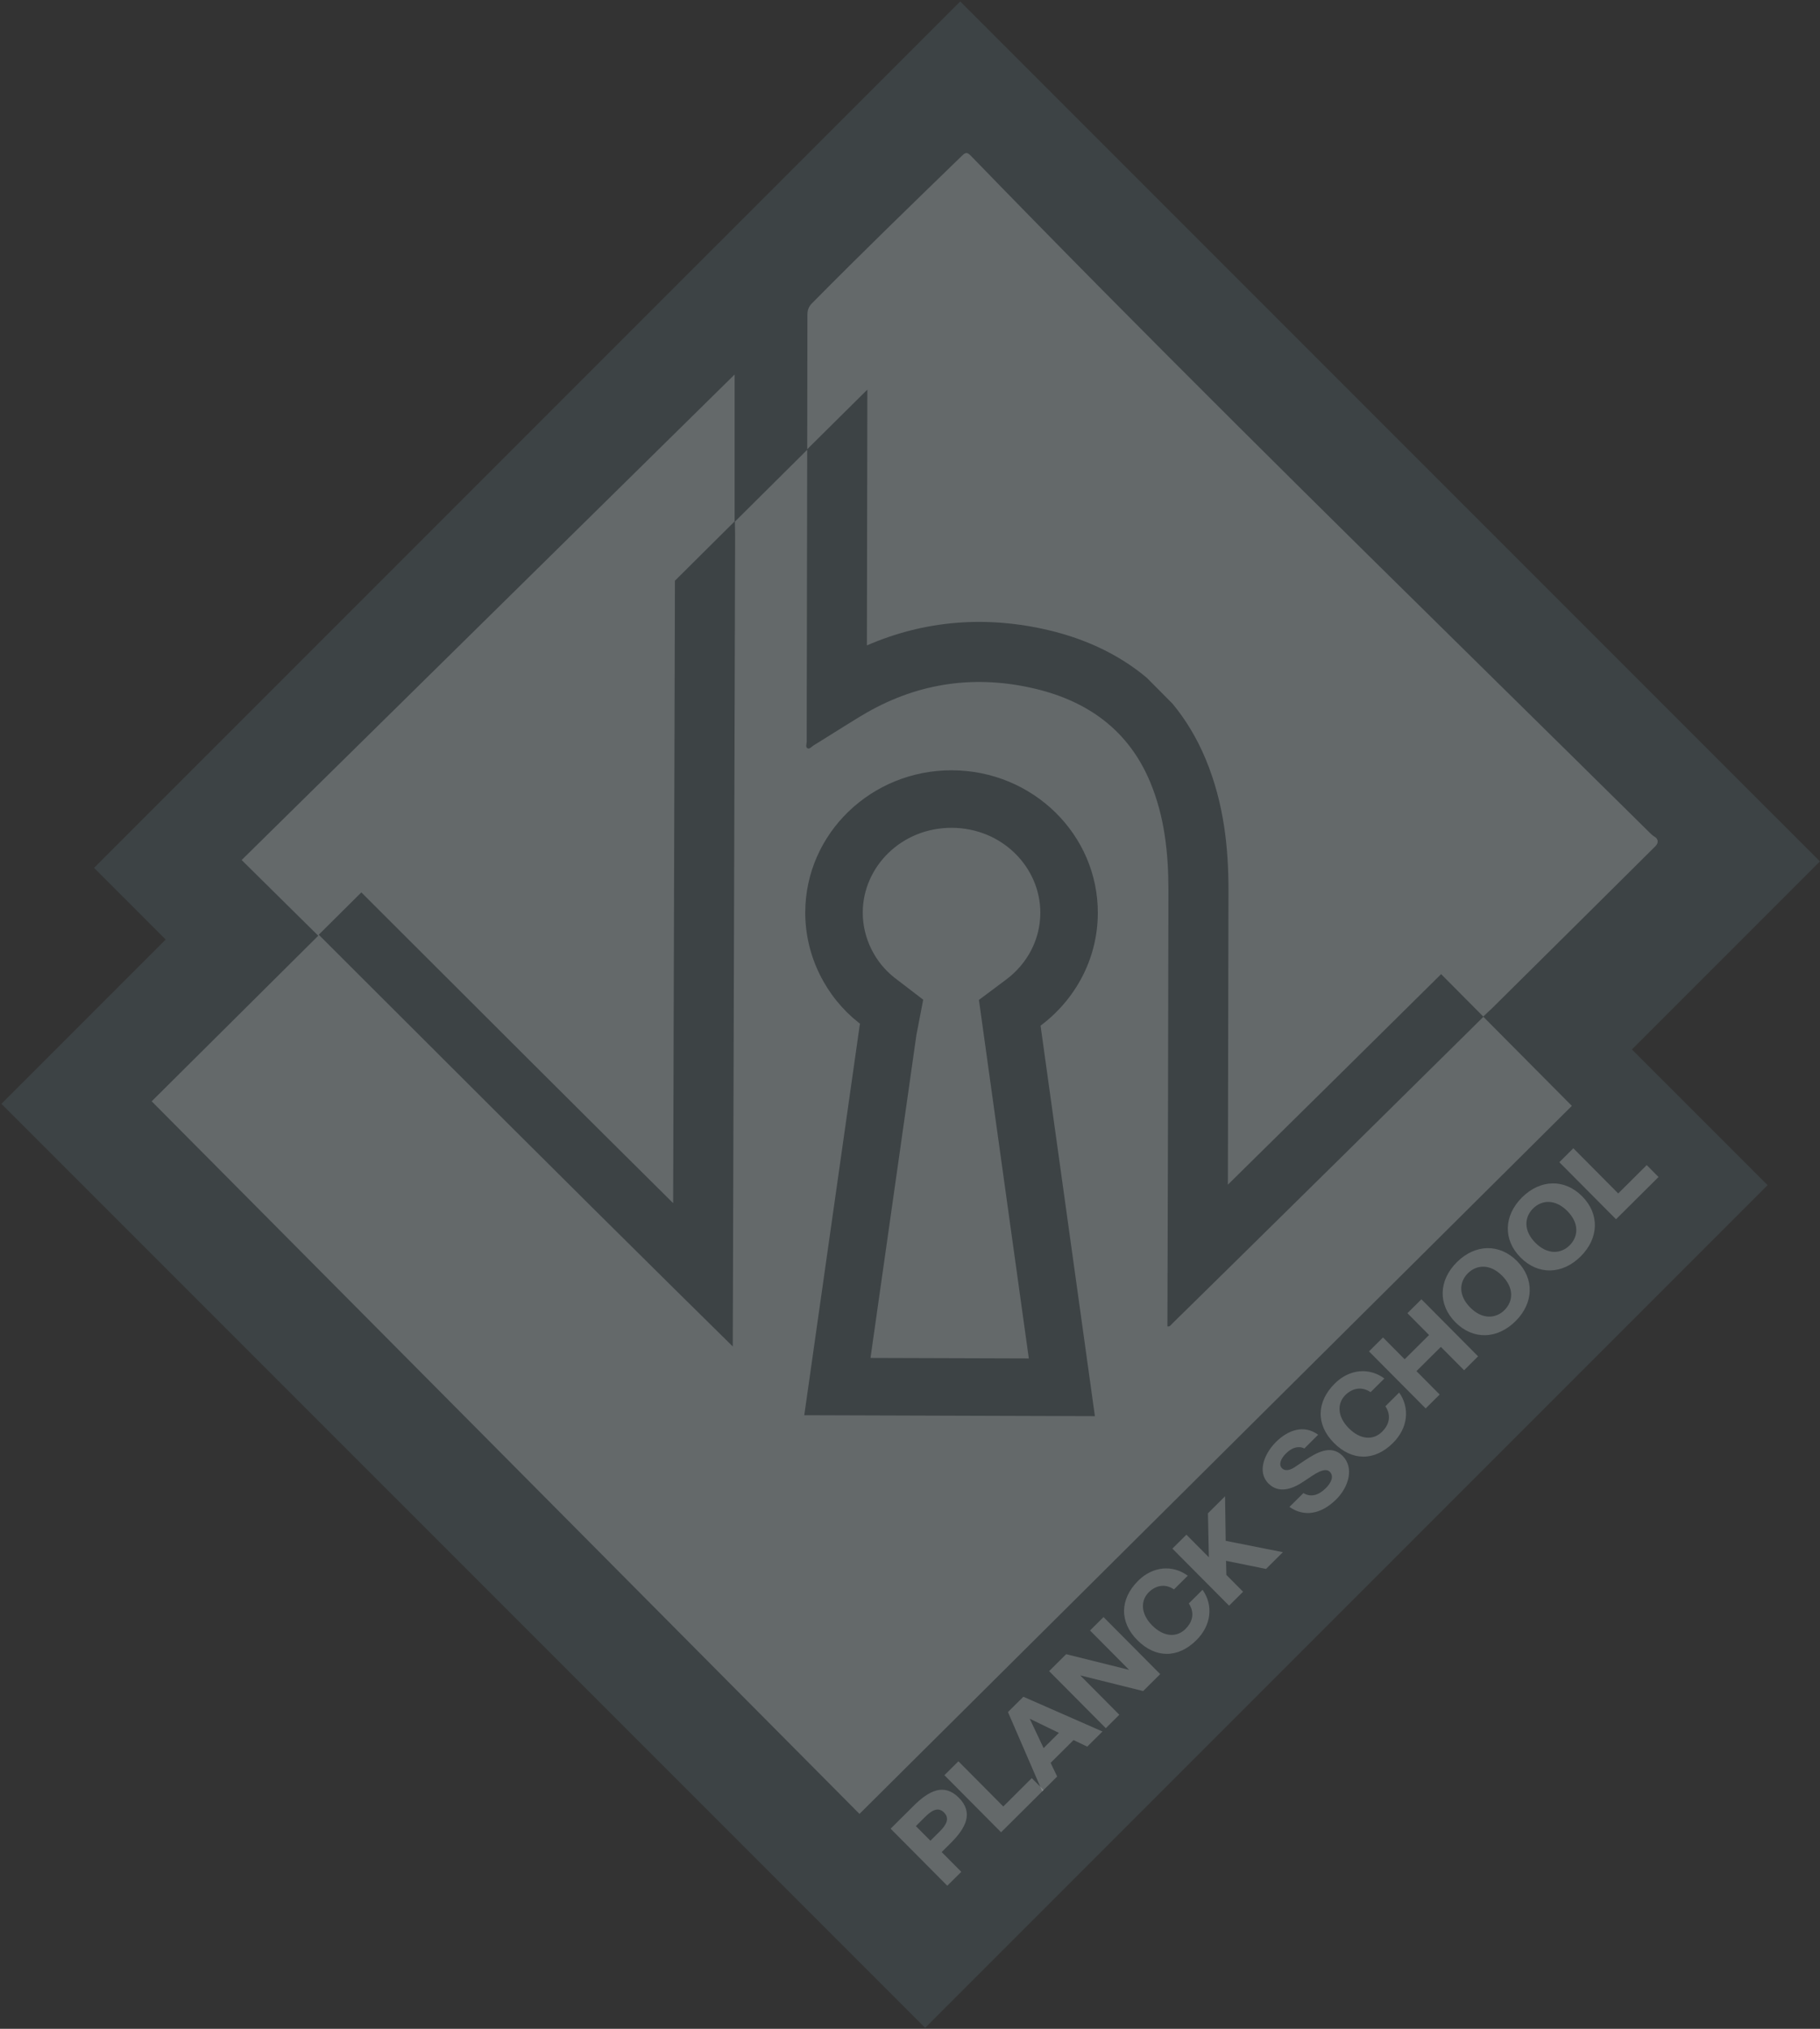 <?xml version="1.0" encoding="UTF-8"?> <svg xmlns="http://www.w3.org/2000/svg" viewBox="0 0 140 156" fill="none"><rect x="0" y="0" width="140" height="156" fill="#333333" stroke="none"/><g clip-path="url(#clip0_3437_1910)"><path d="M73.862 0.112L7.236 66.732L12.746 72.243L0.11 84.878L71.165 155.927L135.968 91.13L125.533 80.696L139.993 66.237L73.862 0.112Z" fill="#9AD7E9" fill-opacity="0.1"></path><path fill-rule="evenodd" clip-rule="evenodd" d="M120.912 85.034L114.108 78.188C118.524 73.818 122.936 69.444 127.344 65.064C127.591 64.82 127.572 64.496 127.258 64.327C127.13 64.248 127.032 64.159 126.934 64.061C123.171 60.343 119.401 56.632 115.63 52.919L115.626 52.916L115.626 52.916C101.864 39.369 88.096 25.816 74.66 11.956C74.395 11.69 74.267 11.719 74.011 11.964C70.133 15.722 66.251 19.485 62.456 23.326C62.209 23.581 62.111 23.836 62.109 24.19C62.105 27.655 62.099 31.12 62.093 34.585L56.531 40.111C56.532 40.431 56.536 40.595 56.541 40.748C56.545 40.904 56.549 41.05 56.548 41.338C56.523 49.611 56.5 57.883 56.477 66.155L56.476 66.205V66.245C56.447 76.519 56.418 86.794 56.386 97.069C56.38 99.223 56.373 101.378 56.366 103.533C54.83 102.021 53.295 100.508 51.761 98.993C43.405 90.737 35.093 82.435 26.781 74.133L26.765 74.117C26.016 73.37 25.267 72.622 24.519 71.874L27.796 68.619C28.547 69.37 29.299 70.121 30.051 70.871C37.29 78.101 44.522 85.324 51.781 92.515C51.808 83.734 51.833 74.954 51.857 66.173L51.857 66.142V66.129C51.877 58.97 51.898 51.811 51.919 44.652L55.842 40.755L56.51 40.092V28.796L18.589 66.13L24.482 71.952L11.668 84.683L66.114 139.476L120.912 85.034ZM89.82 95.649L89.814 97.376C89.811 98.749 89.806 100.121 89.802 101.494L89.8 101.99C89.844 101.996 89.88 101.996 89.91 101.99C89.994 101.975 90.039 101.922 90.083 101.871L90.092 101.859L90.1 101.85C90.108 101.841 90.117 101.832 90.125 101.823C91.562 100.413 92.998 99.002 94.433 97.591C100.445 91.68 106.446 85.762 112.439 79.835L112.531 79.746L112.677 79.602L112.792 79.487C113.715 78.576 115.631 76.686 114.095 78.163L110.856 74.904C105.395 80.308 99.927 85.704 94.452 91.094C94.472 83.538 94.487 75.982 94.498 68.426V68.419C94.497 65.298 94.178 61.82 92.746 58.379L92.745 58.376C92.068 56.748 91.207 55.332 90.196 54.112L88.217 52.12C86.082 50.327 83.524 49.145 80.749 48.478L80.742 48.476C75.868 47.311 71.121 47.7 66.684 49.629C66.689 47.112 66.694 44.595 66.698 42.078V42.061V42.041C66.706 38.189 66.713 34.337 66.719 30.486L66.719 29.96L62.093 34.544C62.089 37.046 62.084 39.548 62.08 42.05L62.079 42.096C62.073 45.464 62.066 48.833 62.061 52.201L62.059 52.941C62.057 54.103 62.056 55.266 62.054 56.428L62.053 57.039C62.053 57.087 62.044 57.141 62.036 57.194C62.014 57.334 61.992 57.476 62.12 57.54C62.239 57.596 62.347 57.505 62.453 57.415C62.497 57.378 62.54 57.342 62.583 57.316C62.731 57.225 62.88 57.134 63.028 57.042L63.03 57.041C63.423 56.797 63.815 56.552 64.207 56.306L64.21 56.304C64.82 55.923 65.431 55.54 66.047 55.165L66.128 55.116C66.31 55.005 66.493 54.897 66.675 54.792C70.734 52.477 75.082 51.872 79.668 52.968C83.724 53.944 86.832 56.185 88.481 60.151C89.582 62.798 89.878 65.59 89.879 68.42C89.866 77.496 89.846 86.573 89.82 95.649ZM75.302 76.887L77.396 75.323C79.023 74.108 80.019 72.25 80.025 70.2C80.037 66.71 77.103 63.665 73.216 63.653C69.328 63.64 66.376 66.666 66.365 70.156C66.358 72.154 67.325 74.009 68.781 75.157C68.802 75.174 68.824 75.191 68.846 75.207L71.015 76.87L70.491 79.592L66.961 104.415L79.14 104.454L75.302 76.887ZM84.223 108.893L61.867 108.821L66.127 78.862L66.156 78.718C66.118 78.689 66.08 78.659 66.043 78.629C63.565 76.676 61.931 73.556 61.942 70.141C61.962 64.095 67.015 59.21 73.23 59.23C79.445 59.251 84.467 64.168 84.448 70.213C84.436 73.741 82.712 76.873 80.043 78.866L84.223 108.893Z" fill="white" fill-opacity="0.2"></path><path d="M68.509 140.613L72.868 145L73.946 143.93L72.436 142.411L73.117 141.735C74.302 140.558 74.907 139.391 73.759 138.235C72.616 137.085 71.451 137.689 70.267 138.866L68.509 140.613ZM71.164 139.706C71.668 139.206 72.161 138.908 72.618 139.368C73.076 139.828 72.787 140.331 72.282 140.832L71.57 141.539L70.452 140.414L71.164 139.706Z" fill="white" fill-opacity="0.2"></path><path d="M73.724 135.431L72.647 136.501L77.006 140.889L80.276 137.64L79.368 136.726L77.176 138.905L73.724 135.431Z" fill="white" fill-opacity="0.2"></path><path d="M80.174 137.742L81.321 136.602L80.817 135.552L82.581 133.799L83.634 134.305L84.806 133.14L78.72 130.468L77.535 131.645L80.174 137.742ZM79.21 132.158L81.455 133.246L80.277 134.417L79.21 132.158Z" fill="white" fill-opacity="0.2"></path><path d="M89.246 128.729L84.886 124.342L83.847 125.374L86.853 128.4L82.013 127.196L80.702 128.499L85.062 132.886L86.102 131.853L83.095 128.827L87.935 130.031L89.246 128.729Z" fill="white" fill-opacity="0.2"></path><path d="M91.446 123.296C91.969 124.099 91.663 124.787 91.191 125.257C90.535 125.908 89.544 125.906 88.624 124.98C87.734 124.085 87.728 123.07 88.364 122.437C88.874 121.93 89.593 121.733 90.308 122.213L91.366 121.162C90.223 120.314 88.694 120.413 87.554 121.546C86.124 122.968 86.107 124.728 87.484 126.113C88.879 127.517 90.608 127.531 92.032 126.116C93.186 124.971 93.344 123.43 92.504 122.244L91.446 123.296Z" fill="white" fill-opacity="0.2"></path><path d="M91.262 118.007L90.184 119.077L94.544 123.465L95.622 122.394L94.335 121.099L94.311 120.016L97.386 120.641L98.684 119.352L94.285 118.479L94.236 115.052L92.919 116.361L92.988 119.744L91.262 118.007Z" fill="white" fill-opacity="0.2"></path><path d="M101.398 110.321C100.285 109.503 99.049 109.985 98.161 110.868C97.266 111.757 96.679 113.17 97.569 114.066C98.35 114.852 99.368 114.527 100.255 113.934L100.918 113.492C101.524 113.094 102.009 112.889 102.292 113.173C102.653 113.536 102.358 114.058 101.986 114.427C101.425 114.985 100.836 115.148 100.26 114.808L99.189 115.872C100.302 116.653 101.612 116.459 102.79 115.288C103.742 114.343 104.189 112.864 103.275 111.944C102.361 111.025 101.212 111.733 100.33 112.32L99.586 112.819C99.198 113.072 98.834 113.121 98.618 112.903C98.347 112.631 98.499 112.179 98.921 111.76C99.381 111.303 99.896 111.153 100.334 111.379L101.398 110.321Z" fill="white" fill-opacity="0.2"></path><path d="M106.569 108.13C107.092 108.934 106.786 109.622 106.314 110.091C105.658 110.743 104.668 110.741 103.748 109.815C102.858 108.919 102.85 107.904 103.487 107.272C103.997 106.765 104.716 106.568 105.431 107.048L106.489 105.996C105.346 105.148 103.817 105.248 102.677 106.381C101.246 107.802 101.23 109.562 102.607 110.948C104.002 112.352 105.731 112.366 107.155 110.951C108.308 109.805 108.468 108.264 107.627 107.079L106.569 108.13Z" fill="white" fill-opacity="0.2"></path><path d="M108.262 100.976L109.927 102.653L108.05 104.518L106.384 102.841L105.307 103.912L109.666 108.299L110.744 107.229L108.958 105.431L110.836 103.566L112.622 105.364L113.699 104.293L109.34 99.906L108.262 100.976Z" fill="white" fill-opacity="0.2"></path><path d="M113.095 100.54C112.168 99.609 112.242 98.573 112.916 97.904C113.591 97.234 114.626 97.167 115.552 98.099C116.478 99.031 116.405 100.066 115.731 100.736C115.056 101.406 114.021 101.472 113.095 100.54ZM116.693 96.966C115.334 95.598 113.467 95.661 112.068 97.05C110.663 98.447 110.595 100.306 111.954 101.674C113.313 103.041 115.173 102.985 116.579 101.589C117.978 100.199 118.052 98.334 116.693 96.966Z" fill="white" fill-opacity="0.2"></path><path d="M118.106 95.561C117.18 94.629 117.254 93.594 117.928 92.924C118.602 92.254 119.638 92.188 120.564 93.12C121.49 94.052 121.417 95.087 120.742 95.757C120.068 96.426 119.032 96.493 118.106 95.561ZM121.704 91.987C120.346 90.619 118.479 90.681 117.08 92.071C115.675 93.467 115.607 95.326 116.966 96.694C118.325 98.062 120.185 98.006 121.59 96.609C122.989 95.22 123.064 93.354 121.704 91.987Z" fill="white" fill-opacity="0.2"></path><path d="M121.027 88.294L119.949 89.365L124.309 93.752L127.579 90.503L126.671 89.589L124.478 91.768L121.027 88.294Z" fill="white" fill-opacity="0.2"></path></g><defs><clipPath id="clip0_3437_1910"><rect width="35" height="39" fill="white" transform="scale(4)"></rect></clipPath></defs></svg> 